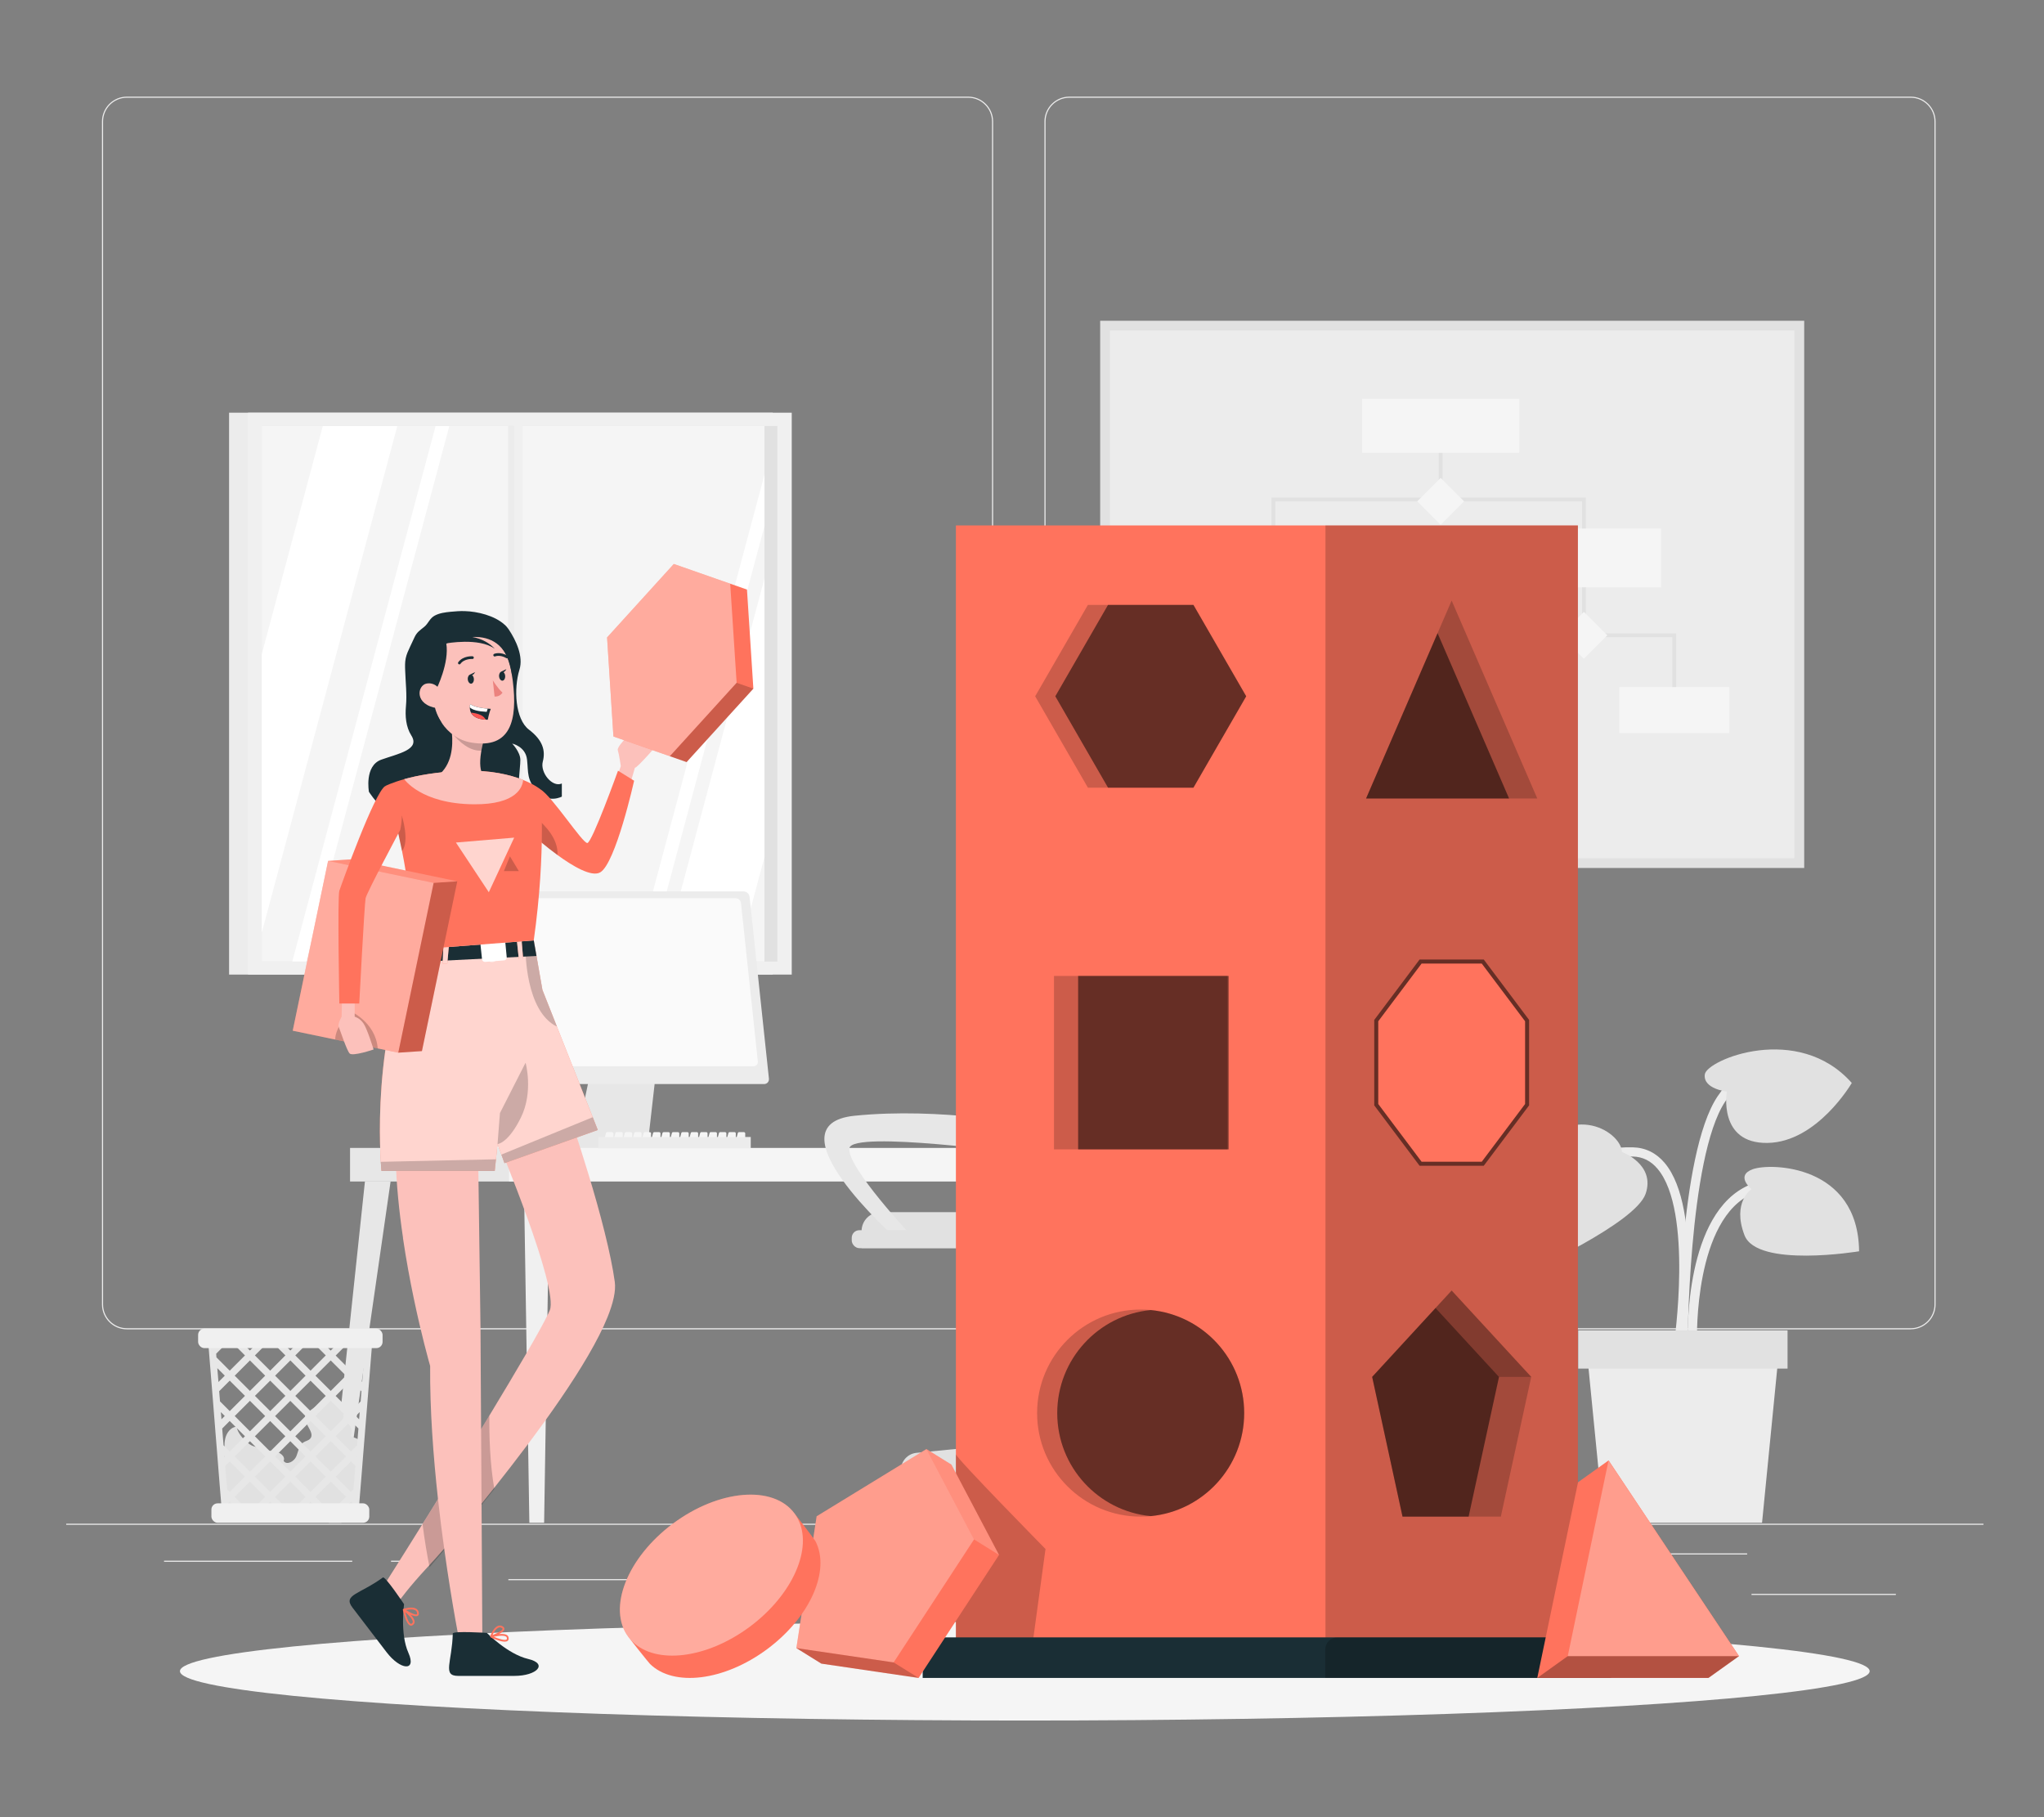 <?xml version="1.0" encoding="UTF-8"?>
<svg id="Layer_2" data-name="Layer 2" xmlns="http://www.w3.org/2000/svg" viewBox="0 0 540 480">
  <rect x="0" y="0" width="540" height="480" fill="#808080" stroke="none"/>
  <defs>
    <style>
      .cls-1 {
        stroke: #e1e1e1;
        stroke-miterlimit: 10;
      }

      .cls-1, .cls-2, .cls-3 {
        fill: none;
      }

      .cls-4 {
        opacity: .4;
      }

      .cls-4, .cls-5, .cls-6, .cls-7, .cls-8, .cls-9, .cls-10, .cls-11, .cls-2, .cls-12, .cls-13, .cls-14, .cls-15, .cls-16, .cls-17, .cls-18, .cls-19, .cls-20, .cls-21, .cls-22, .cls-23, .cls-24, .cls-25 {
        stroke-width: 0px;
      }

      .cls-4, .cls-16, .cls-18, .cls-23, .cls-24, .cls-25 {
        fill: #fff;
      }

      .cls-5 {
        fill: #ff735d;
      }

      .cls-6, .cls-7, .cls-12, .cls-18, .cls-19 {
        isolation: isolate;
      }

      .cls-6, .cls-13, .cls-24 {
        opacity: .2;
      }

      .cls-7, .cls-25 {
        opacity: .3;
      }

      .cls-8 {
        fill: #e1e1e1;
      }

      .cls-9 {
        fill: #ececec;
      }

      .cls-10 {
        fill: #f5f5f5;
      }

      .cls-11 {
        fill: #f0f0f0;
      }

      .cls-12 {
        opacity: .5;
      }

      .cls-14, .cls-19 {
        fill: #1a2e35;
      }

      .cls-15 {
        fill: #e7e7e7;
      }

      .cls-3 {
        stroke: #1a2e35;
        stroke-linecap: round;
        stroke-linejoin: round;
        stroke-width: .72px;
      }

      .cls-17 {
        fill: #fafafa;
      }

      .cls-18 {
        opacity: .6;
      }

      .cls-20 {
        fill: #eb827e;
      }

      .cls-21 {
        fill: #fcc1bb;
      }

      .cls-22 {
        fill: #fd5652;
      }

      .cls-23 {
        opacity: .7;
      }
    </style>
  </defs>
  <g id="Layer_2-2" data-name="Layer 2">
    <g>
      <rect class="cls-2" width="540" height="480"/>
      <g>
        <g>
          <rect class="cls-9" x="17.49" y="402.48" width="506.51" height=".29"/>
          <rect class="cls-9" x="462.73" y="421.01" width="38.13" height=".29"/>
          <rect class="cls-9" x="354.23" y="424.13" width="10.01" height=".29"/>
          <rect class="cls-9" x="439.49" y="410.32" width="22.09" height=".29"/>
          <rect class="cls-9" x="43.34" y="412.25" width="49.72" height=".29"/>
          <rect class="cls-9" x="103.31" y="412.25" width="7.29" height=".29"/>
          <rect class="cls-9" x="134.3" y="417.11" width="107.84" height=".29"/>
          <path class="cls-9" d="m255.79,351.14H33.51c-3.62,0-6.57-2.95-6.57-6.57V32.1c0-3.62,2.95-6.57,6.57-6.57h222.29c3.62,0,6.57,2.95,6.57,6.57v312.46c0,3.62-2.95,6.57-6.57,6.57ZM33.51,25.82c-3.46,0-6.28,2.82-6.28,6.28v312.46c0,3.46,2.82,6.28,6.28,6.28h222.29c3.46,0,6.28-2.82,6.28-6.28V32.1c0-3.46-2.82-6.28-6.28-6.28H33.51Z"/>
          <path class="cls-9" d="m504.79,351.14h-222.29c-3.62,0-6.57-2.95-6.57-6.57V32.1c0-3.62,2.95-6.57,6.57-6.57h222.29c3.62,0,6.57,2.95,6.57,6.57v312.46c0,3.62-2.95,6.57-6.57,6.57ZM282.5,25.82c-3.46,0-6.28,2.82-6.28,6.28v312.46c0,3.46,2.82,6.28,6.28,6.28h222.29c3.46,0,6.28-2.82,6.28-6.28V32.1c0-3.46-2.82-6.28-6.28-6.28h-222.29Z"/>
        </g>
        <g>
          <g>
            <rect class="cls-9" x="60.52" y="109.01" width="143.64" height="148.42"/>
            <rect class="cls-11" x="65.53" y="109.01" width="143.64" height="148.42"/>
            <rect class="cls-8" x="69.16" y="112.53" width="136.21" height="141.46"/>
            <rect class="cls-10" x="69.15" y="112.53" width="132.81" height="141.45"/>
            <rect class="cls-9" x="134.24" y="112.53" width="2.7" height="141.46"/>
            <polygon class="cls-16" points="118.71 112.53 80.86 253.98 77.22 253.98 115.08 112.53 118.71 112.53"/>
            <rect class="cls-11" x="135.78" y="110.35" width="2.31" height="146.35"/>
            <polygon class="cls-16" points="104.97 112.53 69.15 246.39 69.15 172.81 85.28 112.53 104.97 112.53"/>
            <polygon class="cls-16" points="201.97 125.36 201.97 138.94 171.18 253.98 167.54 253.98 201.97 125.36"/>
            <polygon class="cls-16" points="201.97 152.78 201.97 226.36 194.58 253.98 174.89 253.98 201.97 152.78"/>
          </g>
          <g>
            <path class="cls-11" d="m122.78,303.33h14.58v-.97c0-1.91-2.13-3.42-4.67-3.32l-5.71.23c-2.35.1-4.2,1.55-4.2,3.32v.74Z"/>
            <g>
              <path class="cls-15" d="m151.66,303.83h19.29l3.07-26.94c-.05-1.01-.88-1.8-1.89-1.8h-12.93c-1.01,0-1.84.79-1.89,1.8l-5.66,26.94Z"/>
              <path class="cls-15" d="m122.21,235.47h4.82l5.41,50.88h-4.82c-.8,0-1.51-.65-1.6-1.45l-5.11-47.99c-.08-.8.49-1.45,1.29-1.45Z"/>
              <path class="cls-9" d="m129.66,286.35h72.19c.8,0,1.38-.65,1.29-1.45l-5.11-47.99c-.08-.8-.8-1.45-1.6-1.45h-72.19c-.8,0-1.38.65-1.29,1.45l5.11,47.99c.09.8.8,1.45,1.6,1.45Z"/>
              <path class="cls-17" d="m131.01,281.65h68.07c.7,0,1.2-.56,1.13-1.26l-4.45-41.87c-.07-.7-.7-1.26-1.4-1.26h-68.07c-.7,0-1.2.56-1.13,1.26l4.45,41.87c.07.7.7,1.26,1.4,1.26Z"/>
              <path class="cls-15" d="m150.93,301.74h23.73c.58,0,1.05.47,1.05,1.05h0c0,.58-.47,1.05-1.05,1.05h-23.73c-.58,0-1.05-.47-1.05-1.05h0c0-.58.47-1.05,1.05-1.05Z"/>
            </g>
            <rect class="cls-15" x="92.49" y="303.22" width="58.77" height="8.87" transform="translate(243.74 615.31) rotate(180)"/>
            <path class="cls-15" d="m256.25,402.24h1.47c.18,0,.33-.15.34-.33l2.32-89.82h-6.78s2.32,89.82,2.32,89.82c0,.18.16.33.34.33Z"/>
            <polygon class="cls-11" points="308.55 402.24 311.94 402.24 302.38 312.09 295.6 312.09 308.55 402.24"/>
            <polygon class="cls-15" points="90.19 402.24 90.19 402.24 103.19 312.09 96.41 312.09 86.84 402.24 90.19 402.24"/>
            <rect class="cls-10" x="134.49" y="303.22" width="171.8" height="8.87" transform="translate(440.79 615.31) rotate(180)"/>
            <polygon class="cls-11" points="139.85 402.24 143.75 402.24 143.75 402.24 145.19 312.09 138.41 312.09 139.85 402.24"/>
            <g>
              <g>
                <path class="cls-10" d="m194.74,301.63h1.8c.19,0,.34-.15.34-.34v-1.9c0-.19-.15-.34-.34-.34h-1.29c-.16,0-.29.1-.33.26l-.51,1.9c-.06.22.11.43.33.43Z"/>
                <path class="cls-10" d="m192.25,301.63h1.8c.19,0,.34-.15.34-.34v-1.9c0-.19-.15-.34-.34-.34h-1.29c-.16,0-.29.1-.33.26l-.51,1.9c-.06.22.11.43.33.43Z"/>
                <path class="cls-10" d="m189.76,301.63h1.8c.19,0,.34-.15.34-.34v-1.9c0-.19-.15-.34-.34-.34h-1.29c-.16,0-.29.1-.33.26l-.51,1.9c-.06.22.11.43.33.43Z"/>
                <path class="cls-10" d="m187.27,301.63h1.8c.19,0,.34-.15.34-.34v-1.9c0-.19-.15-.34-.34-.34h-1.29c-.16,0-.29.1-.33.26l-.51,1.9c-.06.22.11.43.33.43Z"/>
                <path class="cls-10" d="m184.79,301.63h1.8c.19,0,.34-.15.34-.34v-1.9c0-.19-.15-.34-.34-.34h-1.29c-.16,0-.29.1-.33.26l-.51,1.9c-.06.22.11.43.33.43Z"/>
                <path class="cls-10" d="m182.3,301.63h1.8c.19,0,.34-.15.34-.34v-1.9c0-.19-.15-.34-.34-.34h-1.29c-.16,0-.29.1-.33.26l-.51,1.9c-.06.22.11.43.33.43Z"/>
                <path class="cls-10" d="m179.81,301.63h1.8c.19,0,.34-.15.34-.34v-1.9c0-.19-.15-.34-.34-.34h-1.29c-.16,0-.29.1-.33.26l-.51,1.9c-.06.22.11.43.33.43Z"/>
                <path class="cls-10" d="m177.32,301.63h1.8c.19,0,.34-.15.34-.34v-1.9c0-.19-.15-.34-.34-.34h-1.29c-.16,0-.29.1-.33.26l-.51,1.9c-.06.22.11.43.33.43Z"/>
                <path class="cls-10" d="m174.83,301.63h1.8c.19,0,.34-.15.34-.34v-1.9c0-.19-.15-.34-.34-.34h-1.29c-.16,0-.29.1-.33.26l-.51,1.9c-.06.22.11.43.33.43Z"/>
                <path class="cls-10" d="m172.35,301.63h1.8c.19,0,.34-.15.34-.34v-1.9c0-.19-.15-.34-.34-.34h-1.29c-.16,0-.29.1-.33.26l-.51,1.9c-.06.22.11.43.33.43Z"/>
                <path class="cls-10" d="m169.86,301.63h1.8c.19,0,.34-.15.34-.34v-1.9c0-.19-.15-.34-.34-.34h-1.29c-.16,0-.29.1-.33.26l-.51,1.9c-.06.22.11.43.33.43Z"/>
                <path class="cls-10" d="m167.37,301.63h1.8c.19,0,.34-.15.34-.34v-1.9c0-.19-.15-.34-.34-.34h-1.29c-.16,0-.29.1-.33.26l-.51,1.9c-.06.22.11.43.33.43Z"/>
                <path class="cls-10" d="m164.88,301.63h1.8c.19,0,.34-.15.34-.34v-1.9c0-.19-.15-.34-.34-.34h-1.29c-.16,0-.29.1-.33.26l-.51,1.9c-.06.22.11.43.33.43Z"/>
                <path class="cls-10" d="m162.4,301.63h1.8c.19,0,.34-.15.34-.34v-1.9c0-.19-.15-.34-.34-.34h-1.29c-.16,0-.29.1-.33.26l-.51,1.9c-.06.22.11.43.33.43Z"/>
                <path class="cls-10" d="m159.91,301.63h1.8c.19,0,.34-.15.34-.34v-1.9c0-.19-.15-.34-.34-.34h-1.29c-.16,0-.29.1-.33.26l-.51,1.9c-.06.22.11.43.33.43Z"/>
              </g>
              <rect class="cls-9" x="158.1" y="300.33" width="40.25" height="3" transform="translate(356.44 603.66) rotate(180)"/>
            </g>
          </g>
          <g>
            <rect class="cls-8" x="311.38" y="63.99" width="144.54" height="186" transform="translate(540.64 -226.65) rotate(90)"/>
            <rect class="cls-9" x="293.23" y="87.3" width="180.84" height="139.38" transform="translate(767.3 313.99) rotate(180)"/>
            <line class="cls-1" x1="380.61" y1="112.48" x2="380.61" y2="131.92"/>
            <polyline class="cls-1" points="336.42 194.49 336.42 131.92 418.45 131.92 418.45 167.81"/>
            <polyline class="cls-1" points="397.23 186.91 397.23 167.81 442.33 167.81 442.33 187.58"/>
            <rect class="cls-10" x="359.87" y="105.34" width="41.49" height="14.28"/>
            <rect class="cls-10" x="399.29" y="139.61" width="39.54" height="15.52"/>
            <rect class="cls-10" x="383.65" y="178.91" width="27.16" height="16.01"/>
            <rect class="cls-10" x="427.79" y="181.5" width="29.09" height="12.16"/>
            <rect class="cls-10" x="317.33" y="142.89" width="44.93" height="20.73"/>
            <rect class="cls-10" x="322.07" y="186.91" width="28.69" height="15.15"/>
            <rect class="cls-10" x="376.23" y="128.04" width="8.76" height="8.76" transform="translate(205.11 -230.35) rotate(45)"/>
            <rect class="cls-10" x="414.07" y="163.43" width="8.76" height="8.76" transform="translate(241.22 -246.74) rotate(45)"/>
          </g>
          <g>
            <path class="cls-8" d="m92.65,379.36c.93-1.56-.38-3.92-2.2-3.94.8-2.24.01-4.96-1.86-6.43-.24-.19-.51-.36-.81-.36-.32,0-.61.2-.87.38-1.72,1.23-3.43,2.46-5.15,3.7-.39.28-.8.58-1.02,1.01-1.05,2.04,2.74,4.65,1.18,6.33-.45.48-1.17.58-1.73.93-1.22.77-1.37,2.45-1.94,3.77-.57,1.33-2.56,2.36-3.32,1.13.56-1.27-1.14-2.37-2.52-2.53-1.36-.16-2.82-.24-3.59-1.53-1.96,1.71-6.35-3.07-6.25-4.99-1.61.12-2.71,1.63-3.06,3.14-.37,1.57-.14,3.2-.16,4.8-.05,3.12-1.06,6.18-1,9.3.04,2.43.98,5.12,3.2,6.1,1.07.47,2.28.47,3.45.46,8.44-.05,16.88-.11,25.32-.16.61,0,1.24-.01,1.78-.3,1.14-.6,1.38-2.1,1.49-3.38.45-5.5.91-11,1.36-16.5-.76-.31-1.53-.62-2.29-.93Z"/>
            <path class="cls-15" d="m94.13,352.6h-39.28l.32,3.97.23,2.83.6,7.37.34,4.24.45,5.64.19,2.42.06.72.23,2.84.31,3.89.19,2.42.2,2.46.23,2.84.18,2.15.19,2.42.08,1.05h36.05l.08-1.05.19-2.41.18-2.17.23-2.84.2-2.45.19-2.42.31-3.9.23-2.83.06-.72.19-2.42.46-5.64.34-4.23.59-7.38.23-2.83.32-3.97h-4.42Zm2.36,2.6h0l-.76-.76h.82l-.06.76Zm-.19,2.41l-.07.96-3.52,3.52-4.03-4.03,3.61-3.61h.85l3.17,3.17Zm-1.02,12.57l-2.58,2.58-4.03-4.03,4.03-4.02,2.79,2.79-.21,2.7Zm-37.38-2.7h0l2.79-2.79,4.03,4.02-4.03,4.03-2.57-2.58-.22-2.7Zm33.5-4.1l-4.03,4.03-4.03-4.03,4.03-4.03,4.03,4.03Zm-6.34-8.94h4.61l-2.31,2.31-2.31-2.31Zm1,14.28l-4.02,4.03-4.03-4.03,4.03-4.02,4.02,4.02Zm-13.39,5.33l4.03-4.02,4.02,4.02-4.02,4.03-4.03-4.03Zm2.72,5.33l-4.03,4.03-4.02-4.02,4.03-4.03,4.02,4.02Zm6.65-4.02l4.02,4.03-4.02,4.02-4.03-4.03,4.03-4.02Zm-5.33-7.95l-4.03-4.03,4.03-4.03,4.02,4.03-4.02,4.03Zm-1.31,1.3l-4.02,4.03-4.03-4.03,4.03-4.02,4.02,4.02Zm-9.37-1.3l-4.02-4.03,4.02-4.03,4.03,4.03-4.03,4.03Zm0,2.61l4.03,4.02-4.03,4.03-4.02-4.03,4.02-4.02Zm4.03,14.7l-4.03,4.02-4.02-4.02,4.02-4.03,4.03,4.03Zm1.3,1.3l4.03,4.03-4.02,4.03-4.03-4.03,4.02-4.03Zm1.31-1.3l4.03-4.03,4.02,4.03-4.02,4.02-4.03-4.02Zm9.37,1.3l4.02,4.03-4.02,4.03-4.03-4.03,4.03-4.03Zm5.33,5.33l4.03,4.03-2.61,2.61h-2.84l-2.61-2.61,4.03-4.03Zm-4.03-6.64l4.03-4.03,4.03,4.03-4.03,4.02-4.03-4.02Zm0-10.68l4.03-4.02,4.03,4.02-4.03,4.03-4.03-4.03Zm2.72-16l-4.02,4.03-4.03-4.03,3.61-3.61h.85l3.6,3.61Zm-9.36-1.3l-2.31-2.31h4.61l-2.3,2.31Zm-1.31,1.3l-4.02,4.03-4.03-4.03,3.61-3.61h.85l3.6,3.61Zm-7.06-3.61l-2.31,2.31-2.3-2.31h4.61Zm-7.22,0l3.61,3.61-4.03,4.03-3.51-3.52-.07-.96,3.16-3.17h.85Zm-3.45,0l-.75.75h0s-.06-.75-.06-.75h.81Zm-.25,6.97l1.98,1.98-1.68,1.68-.3-3.65Zm1.1,13.52l-.16-1.91h0s1.03,1.03,1.03,1.03l-.88.88h0Zm.19,2.43l1.98-1.99,4.03,4.03-4.03,4.02-1.62-1.62-.36-4.44Zm.6,7.46v-.18s.08.09.08.09l-.08.08h0Zm.7,8.59l-.51-6.18,1.19-1.19,4.03,4.03-4.03,4.02-.68-.68h0Zm.37,4.61l-.07-.92.39-.39,1.31,1.31h-1.62Zm1.62-2.61l4.02-4.03,4.03,4.03-2.61,2.61h-2.84l-2.6-2.61Zm8.06,2.61l1.31-1.31,1.31,1.31h-2.62Zm5.22,0l-2.61-2.61,4.03-4.03,4.02,4.03-2.6,2.61h-2.84Zm5.45,0l1.31-1.31,1.31,1.31h-2.62Zm12.29,0h-1.62l1.31-1.31.39.39-.07.92Zm.38-4.61l-.69.68-4.03-4.02,4.03-4.03,1.19,1.19-.5,6.18Zm.71-8.78l-.02.18-.08-.08.1-.1h0Zm.23-2.83l-1.63,1.62-4.03-4.02,4.03-4.03,1.99,1.99-.36,4.44Zm.55-6.86l-.89-.89,1.04-1.03-.16,1.92Zm1.1-13.54l-.3,3.67-1.69-1.69,1.98-1.98h0Z"/>
            <rect class="cls-11" x="52.33" y="350.95" width="48.73" height="5.14" rx="1.64" ry="1.64" transform="translate(153.4 707.05) rotate(180)"/>
            <rect class="cls-11" x="55.85" y="397.1" width="41.71" height="5.14" rx="1.64" ry="1.64"/>
          </g>
          <g>
            <path class="cls-8" d="m227.63,320.2h73.06v4.5c0,2.76-2.24,5-5,5h-63.06c-2.76,0-5-2.24-5-5v-4.5h0Z" transform="translate(528.31 649.89) rotate(180)"/>
            <path class="cls-8" d="m298.31,383.76l-23.41-2.3v-32.9h-9.28v32.89l-23.5,2.31c-2.33.23-4.11,2.19-4.11,4.54v3.52h64.42v-3.52c0-2.34-1.78-4.31-4.11-4.54Z"/>
            <path class="cls-8" d="m246.54,396.17c0,3.35-2.72,6.07-6.07,6.07s-6.07-2.72-6.07-6.07,2.72-6.07,6.07-6.07,6.07,2.72,6.07,6.07Z"/>
            <path class="cls-8" d="m293.87,396.17c0,3.35,2.72,6.07,6.07,6.07s6.07-2.72,6.07-6.07-2.72-6.07-6.07-6.07-6.07,2.72-6.07,6.07Z"/>
            <path class="cls-15" d="m264.02,326.33h12.47v25.17c0,2.28-1.85,4.13-4.13,4.13h-4.21c-2.28,0-4.13-1.85-4.13-4.13v-25.17h0Z"/>
            <path class="cls-9" d="m257.93,320.81c3.24-12.24,10.53-43.91,12.06-85.75.24-6.47,5.57-11.58,12.04-11.58h21.6c6.63,0,12.02,5.35,12.05,11.99.08,19.67-1.29,59.9-12.39,92.59l-41.11-1.51c-2.93-.11-5.01-2.9-4.26-5.74Z"/>
            <g>
              <path class="cls-15" d="m263.74,325.87s11.09-39.45,12.92-89.41c.22-5.96,5.14-10.68,11.11-10.68h19.92c6.12,0,11.09,4.94,11.12,11.06.08,18.15-1.19,58.87-11.43,89.03h-43.64Z"/>
              <path class="cls-15" d="m272.29,297.19s-23.67-4.79-46.53-2.47,10.75,32.18,10.75,32.18h4.72s-17.81-18.94-16.82-23.65c.99-4.71,45.84,1.5,45.84,1.5l2.03-7.56Z"/>
              <path class="cls-8" d="m307.38,325.87h-38.76s11.09-39.45,12.93-89.41c.22-5.96,5.13-10.68,11.11-10.68h15.04c6.13,0,11.09,4.94,11.12,11.06.07,18.14-1.19,58.87-11.43,89.02Z"/>
            </g>
            <rect class="cls-8" x="225.02" y="324.94" width="83.15" height="4.75" rx="2.01" ry="2.01" transform="translate(533.19 654.64) rotate(180)"/>
          </g>
          <g>
            <path class="cls-9" d="m444.65,355.55c.22-1.48,5.27-36.32-4.85-48.35-2.24-2.66-5.07-4.05-8.4-4.14-20.42-.48-23.22,15.92-23.24,16.09l2.41.37c.09-.59,2.52-14.47,20.77-14.03,2.64.06,4.8,1.13,6.59,3.27,9.42,11.2,4.35,46.07,4.3,46.43l2.41.36Z"/>
            <path class="cls-9" d="m445.89,353.96l2.44-.08c-.01-.32-.81-32.11,14.85-38.67,15.35-6.43,22.25,6.79,22.54,7.36l2.18-1.09c-.08-.16-8.18-15.84-25.66-8.51-17.2,7.21-16.39,39.62-16.35,41Z"/>
            <path class="cls-9" d="m445.82,356.46c0-.51.15-50.78,9.95-65.48,9.41-14.12,24.59-7.47,25.23-7.18l1.01-2.22c-.18-.08-17.7-7.81-28.27,8.05-10.21,15.31-10.36,64.74-10.36,66.83h2.44Z"/>
            <path class="cls-8" d="m428.49,304.27s8.92,3.29,6.27,11.05c-2.65,7.76-30.85,20.53-30.85,20.53,0,0-11.81-10.82-.96-28.43,10.84-17.6,25.3-8.71,25.55-3.15Z"/>
            <path class="cls-8" d="m456.21,288.33s-6.33-.68-5.82-4.54c.51-3.86,24.61-13.78,38.83,2.27,0,0-9.1,15.64-22.27,15.84-13.16.2-10.74-13.58-10.74-13.58Z"/>
            <path class="cls-8" d="m462.71,314.09s-4.37-3.53.35-5.25c4.72-1.72,27.85-1.23,28.09,21.68,0,0-26.95,4.48-30.28-4.25-3.34-8.73,1.84-12.18,1.84-12.18Z"/>
            <polygon class="cls-9" points="423.69 402.24 465.51 402.24 470.02 356.46 419.18 356.46 423.69 402.24"/>
            <rect class="cls-8" x="416.95" y="351.41" width="55.3" height="10.1" transform="translate(889.2 712.92) rotate(180)"/>
          </g>
        </g>
        <ellipse id="_Path_" data-name="&amp;lt;Path&amp;gt;" class="cls-10" cx="270.74" cy="441.43" rx="223.2" ry="13.04"/>
        <g>
          <rect class="cls-5" x="252.54" y="138.79" width="164.32" height="297.41"/>
          <rect class="cls-6" x="350.16" y="138.79" width="66.7" height="297.41" transform="translate(767.03 574.99) rotate(180)"/>
          <g>
            <polygon class="cls-12" points="391.99 253.45 375.04 253.45 363.06 269.41 363.06 291.98 375.04 307.93 391.99 307.93 403.97 291.98 403.97 269.41 391.99 253.45"/>
            <polygon class="cls-5" points="375.57 306.87 364.12 291.62 364.12 269.76 375.57 254.52 391.46 254.52 402.91 269.76 402.91 291.62 391.46 306.87 375.57 306.87"/>
          </g>
          <polygon class="cls-6" points="329.23 183.92 315.29 208.06 287.41 208.06 273.48 183.92 287.41 159.78 315.29 159.78 329.23 183.92"/>
          <rect class="cls-6" x="278.45" y="257.79" width="45.81" height="45.81" transform="translate(582.05 -20.66) rotate(90)"/>
          <path class="cls-6" d="m328.7,373.26c0,14.21-10.83,25.88-24.69,27.22-.87.09-1.77.13-2.66.13-15.1,0-27.36-12.24-27.36-27.35s12.25-27.35,27.36-27.35c.89,0,1.79.04,2.66.13,13.86,1.34,24.69,13.01,24.69,27.22Z"/>
          <g>
            <polygon class="cls-6" points="406.13 210.92 360.9 210.92 379.79 167.25 383.51 158.64 406.13 210.92"/>
            <polygon class="cls-12" points="398.68 210.92 360.9 210.92 379.79 167.25 398.68 210.92"/>
          </g>
          <g>
            <polygon class="cls-6" points="404.53 363.7 396.5 400.61 370.53 400.61 362.51 363.7 379.26 345.5 383.51 340.89 404.53 363.7"/>
            <polygon class="cls-12" points="396.02 363.7 387.99 400.61 370.53 400.61 362.51 363.7 379.26 345.5 396.02 363.7"/>
            <polygon class="cls-6" points="396.02 363.7 404.53 363.7 383.51 340.89 379.26 345.5 396.02 363.7"/>
          </g>
          <polygon class="cls-12" points="329.23 183.92 315.29 208.06 292.73 208.06 278.8 183.92 292.73 159.78 315.29 159.78 329.23 183.92"/>
          <path class="cls-12" d="m328.7,373.26c0,14.21-10.83,25.88-24.69,27.22-13.86-1.34-24.7-13.01-24.7-27.22s10.84-25.88,24.7-27.22c13.86,1.34,24.69,13.01,24.69,27.22Z"/>
          <rect class="cls-12" x="281.8" y="260.82" width="45.81" height="39.75" transform="translate(585.4 -24.01) rotate(90)"/>
          <path class="cls-6" d="m252.54,384.14c0,.94,23.67,25.02,23.67,25.02l-3.34,24.46h-20.34v-49.48Z"/>
          <path class="cls-14" d="m425.64,435.7v7.52h-181.88v-7.52c0-1.77,1.43-3.19,3.19-3.19h175.51c1.75,0,3.18,1.43,3.18,3.19Z"/>
          <path class="cls-6" d="m425.64,435.7v7.52h-75.52v-7.52c0-1.77,1.43-3.19,3.19-3.19h69.15c1.75,0,3.18,1.43,3.18,3.19Z"/>
        </g>
        <g>
          <polygon class="cls-5" points="251.35 386.87 244.75 382.77 215.75 400.52 210.39 435.34 216.99 439.44 242.69 443.22 263.93 410.73 251.35 386.87"/>
          <polygon class="cls-25" points="257.33 406.63 236.09 439.12 210.39 435.34 215.75 400.52 238.88 386.36 244.75 382.77 257.33 406.63"/>
          <polygon class="cls-6" points="236.09 439.12 242.69 443.22 216.99 439.44 210.39 435.34 236.09 439.12"/>
          <polygon class="cls-24" points="244.75 382.77 257.33 406.63 263.93 410.73 251.35 386.87 244.75 382.77"/>
        </g>
        <g>
          <path class="cls-5" d="m215.4,407.04c-.25-.49-5.18-6.85-5.51-7.29-5.6-7.53-19.96-6.33-32.08,2.68-12.12,9.01-17.41,22.42-11.81,29.95.33.45,5.33,6.76,5.72,7.14,6.21,6.11,19.59,4.55,30.99-3.93,11.4-8.48,16.76-20.84,12.69-28.55Z"/>
          <path class="cls-4" d="m198.08,429.7c-11.4,8.48-24.78,10.04-30.99,3.93-.39-.38-.76-.8-1.09-1.25-5.6-7.53-.31-20.94,11.81-29.95,12.12-9.01,26.49-10.21,32.08-2.68.33.45.63.92.88,1.4,4.06,7.71-1.29,20.07-12.69,28.55Z"/>
        </g>
        <g>
          <polygon class="cls-5" points="459.41 437.46 424.96 385.77 416.9 391.53 415.12 400.03 406.13 443.22 451.35 443.22 459.41 437.46"/>
          <polygon class="cls-5" points="459.41 437.46 414.18 437.46 423.18 394.28 424.96 385.77 459.41 437.46"/>
          <polygon class="cls-7" points="406.13 443.22 414.18 437.46 459.41 437.46 451.35 443.22 406.13 443.22"/>
          <polygon class="cls-25" points="459.41 437.46 414.18 437.46 423.18 394.28 424.96 385.77 459.41 437.46"/>
        </g>
        <g>
          <path class="cls-14" d="m133.34,165.02c.41.38.76.79,1.06,1.24,1.93,2.9,3.92,7.11,2.83,10.64-1.55,5.02-1.13,13.07,2.52,15.84,3.65,2.77,4.41,5.53,3.65,8.43-.76,2.89,2.51,6.92,5.03,5.79v3.46s-3.51,1.9-6.42-1.26c-2.91-3.17-2.39-5-2.77-8.5-.38-3.51-3.93-4.25-3.93-4.25,0,0,2.11,2.17,2.16,4.25.06,2.08-1.38,11.06.38,12.33,0,0-18.55,8.72-26.51,7.07-7.96-1.65-13.87-10.9-13.87-10.9,0,0-1.26-6.88,3.27-8.5,4.53-1.62,10.32-2.63,7.92-6.4-1.44-2.28-1.65-5.13-1.41-7.75.29-3.08-.11-6.33-.21-9.45-.04-1.05-.07-2.11.14-3.15.21-1.06.68-2.06,1.14-3.04.39-.83.78-1.66,1.17-2.5.69-1.47,1.47-1.86,2.62-2.82,1.08-.9,1.4-2.22,2.74-2.94,1.27-.68,2.75-.87,4.18-1.01,1.25-.12,2.5-.22,3.75-.18,3.27.09,7.91,1.16,10.54,3.61Z"/>
          <path class="cls-21" d="m161.9,208.49l2.11-6.12s-.42-2.96-.8-4.24,6.36-7.32,6.36-7.32l4.88,4.97s-6.03,7.05-6.72,7.03l-2.18,7.54-3.65-1.86Z"/>
          <path class="cls-5" d="m167.53,206.22s-4.88,21.91-8.98,24.22c-2.3,1.3-7.32-1.7-11.27-4.59-3.1-2.26-5.55-4.44-5.55-4.44l.4-4.94.64-7.97c3.04,1.75,11.14,14.3,12.4,14.18,1.27-.13,8.1-19.1,8.1-19.1l4.25,2.64Z"/>
          <path class="cls-6" d="m147.28,225.84c-3.1-2.26-5.55-4.44-5.55-4.44l.4-4.94c1.93,1.65,5.41,5.21,5.15,9.38Z"/>
          <path class="cls-21" d="m100.72,419.86l4.85,2.85s2.35-3.34,7.36-8.73h0c1.4-1.49,2.88-3.14,4.41-4.91,3.07-3.52,6.39-7.54,9.87-11.87,1.02-1.27,2.07-2.58,3.12-3.9,12.13-15.26,25.24-33.2,30.15-45.33,1.52-3.77,2.27-6.97,1.94-9.37-.99-7.24-3.81-18.15-7.03-28.68-4.9-16.1-10.4-31.36-10.4-31.36l-13.53,22.92s4.15,9.9,7.94,20.45c3.72,10.35,7.08,21.34,5.84,24.2-.12.28-.27.61-.44.96-2.25,4.65-8.47,15.2-15.53,26.85-.71,1.17-1.43,2.36-2.16,3.54-3.79,6.22-7.74,12.61-11.39,18.48-1.42,2.31-2.81,4.53-4.12,6.64-6.22,10-10.86,17.26-10.86,17.26Z"/>
          <path class="cls-6" d="m130.61,393.3c-6.4,8.05-12.55,15.35-17.13,20.67-.65-3.27-1.31-7.14-1.84-11.37,5.29-8.49,11.76-18.96,17.64-28.66-.05,5.14.14,12.73,1.32,19.36Z"/>
          <path class="cls-21" d="m106.45,326.97c1.68,11.43,4.06,21.78,5.62,27.95.93,3.7,1.57,5.89,1.57,5.89-.09,11.53.83,23.88,2.07,35.15.51,4.59,1.06,9.01,1.64,13.11,2.11,15.19,4.32,26.09,4.32,26.09l5.77-.75-.22-37.21-.12-19.72-.16-26.84-.06-4.67-.28-20.41-.41-30.1-20.06-9.03c-2.69,11.44-1.69,26.77.34,40.53Z"/>
          <path class="cls-14" d="m101.16,416.69c.59-.43,5.59,7.05,5.59,7.05,0,0-1.11,7.8,1.14,12.83,2.25,5.03-2.13,4.6-5.77-.16-3.64-4.77-6.42-8.4-9.01-11.79-2.59-3.39,1.91-3.47,8.04-7.93Z"/>
          <path class="cls-5" d="m108.44,429.39c-1.13-.27-1.87-3.5-2.01-4.15,0-.03,0-.06,0-.09h0s.01-.05.03-.07h0s.03-.04.05-.06h0s0,0,0,0h0s.05-.04.08-.05c.1-.03,2.22-.7,3.35-.04.36.21.59.53.68.94.09.44.01.76-.24.93-.39.26-1.16.04-1.91-.3.52.56.97,1.19,1.05,1.73.04.29-.03.54-.19.75-.27.34-.53.43-.73.43-.06,0-.11,0-.16-.02Zm.11-.46s.19.04.41-.24c.08-.11.11-.23.09-.39-.1-.74-1.21-1.82-2-2.49.36,1.39.96,3,1.5,3.12Zm-1.3-3.64c1.21.75,2.54,1.35,2.88,1.12.1-.07.07-.3.04-.44-.06-.28-.21-.49-.45-.63-.29-.17-.68-.23-1.08-.23-.5,0-1.02.09-1.38.18Z"/>
          <path class="cls-14" d="m119.62,431.48c.02-.73,9-.16,9-.16,0,0,5.52,5.62,10.89,6.88,5.37,1.26,2.37,4.48-3.63,4.48h-14.84c-4.26,0-1.6-3.63-1.42-11.21Z"/>
          <path class="cls-5" d="m129.62,432.49s-.05-.03-.07-.06h0s-.03-.04-.04-.07h0s-.02-.05-.02-.07h0s0-.07.01-.1c.04-.11.79-2.19,2-2.69.39-.16.78-.15,1.16.03.41.19.61.45.59.76-.03.47-.67.95-1.4,1.34.76-.07,1.54-.05,2.01.22.25.15.41.35.48.61.14.53-.04.81-.22.96-.19.15-.46.22-.79.22-1.25,0-3.25-.91-3.72-1.14Zm.82-.15c1.32.56,2.97,1.06,3.39.71.04-.03.15-.12.06-.47-.03-.13-.12-.23-.26-.31-.25-.14-.63-.2-1.06-.2-.69,0-1.52.14-2.14.28Zm1.24-2.4c-.7.29-1.26,1.31-1.54,1.93,1.33-.51,2.61-1.2,2.64-1.61,0-.13-.2-.24-.32-.3-.14-.07-.28-.1-.41-.1-.12,0-.24.03-.36.08Z"/>
          <g>
            <path class="cls-5" d="m157.93,298.48l-24.65,8.76-.82-2.26-1.01-2.78-.42,4.01-.32,3.08h-29.93s-.09-.86-.18-2.41c-.29-4.82-.66-16.29,1.2-29.47,1.12-7.97,3.07-16.56,6.34-24.68.25-.62.51-1.23.77-1.85l32.1-2.48.27,1.54,2.02,11.53,3.83,9.69,9.46,23.93,1.33,3.38Z"/>
            <path class="cls-23" d="m157.93,298.48l-24.65,8.76-.82-2.26-1.01-2.78-.42,4.01-.32,3.08h-29.93s-.09-.86-.18-2.41c-.29-4.82-.66-16.29,1.2-29.47,1.12-7.97,3.07-16.56,6.34-24.68.25-.62.51-1.23.77-1.85l32.1-2.48.27,1.54,2.02,11.53,3.83,9.69,9.46,23.93,1.33,3.38Z"/>
            <path class="cls-18" d="m128.35,252.52c0,.9.73,1.62,1.62,1.62s1.62-.73,1.62-1.62-.73-1.62-1.62-1.62-1.62.73-1.62,1.62Z"/>
            <path class="cls-13" d="m115.95,253.81s-3.64,20.1-14.16,23.61c1.12-7.97,3.07-16.56,6.34-24.68l7.82,1.07Z"/>
            <path class="cls-13" d="m147.13,271.17c-8.42-4.1-8.28-20.29-8.28-20.29l2.43-.93,2.02,11.53,3.83,9.69Z"/>
            <path class="cls-13" d="m131.02,306.22l-.32,3.08h-29.93s-.09-.86-.18-2.41l30.43-.67Z"/>
            <polygon class="cls-13" points="157.93 298.48 133.28 307.24 132.46 304.98 156.59 295.1 157.93 298.48"/>
            <path class="cls-13" d="m131.44,302.21l.64-8.2,6.77-13.3s2.13,7.67-1.24,14.5c-3.37,6.83-6.18,7-6.18,7Z"/>
            <polygon class="cls-19" points="108.91 250.89 107.56 254.23 141.73 252.52 141.02 248.41 108.91 250.89"/>
            <path class="cls-16" d="m126.95,249.65l.4,3.75c.04.41.41.71.82.68l5-.4c.43-.03.74-.41.7-.83l-.35-3.7c-.04-.41-.4-.72-.81-.69l-5.05.34c-.43.03-.75.41-.71.84Z"/>
            <polygon class="cls-5" points="118.57 250.1 118.17 254.52 116.93 254.52 117.13 250.1 118.57 250.1"/>
            <polygon class="cls-5" points="136.58 248.75 137.07 253.37 138.22 253.37 137.82 248.56 136.58 248.75"/>
            <polygon class="cls-23" points="118.57 250.1 118.17 254.52 116.93 254.52 117.13 250.1 118.57 250.1"/>
            <polygon class="cls-23" points="136.58 248.75 137.07 253.37 138.22 253.37 137.82 248.56 136.58 248.75"/>
          </g>
          <path class="cls-5" d="m141.01,248.41l-32.1,2.48s.45-10.34-2.69-26.08c-.55-2.77-1.21-5.71-2.01-8.8-.7-2.69-1.5-5.5-2.41-8.39,0,0,1.63-.87,5-1.8.02-.01.03-.01.05-.02,3.39-.94,8.51-1.93,15.47-2.18,7.29-.27,12.54,1.07,15.9,2.41,3.07,1.23,4.56,2.47,4.56,2.47,0,0,1.61,15.9-1.77,39.91Z"/>
          <g>
            <path class="cls-21" d="m125.37,211.75c-7.86-2.6-9.68-6.88-9.68-6.88,3.73-2.82,4.02-7.86,3.7-11.22-.17-1.98-.55-3.37-.55-3.37l9.37,3.77c-.5,1.63-.83,3.04-1.04,4.24-.01.09-.03.17-.04.26-1.1,6.57,1.55,7.12,1.55,7.12,1.14,3.87-3.31,6.09-3.31,6.09Z"/>
            <path class="cls-6" d="m128.21,194.04c-.5,1.63-.83,3.04-1.04,4.24-3.02.19-5.8-2.24-7.78-4.64-.17-1.98-.55-3.37-.55-3.37l9.37,3.77Z"/>
          </g>
          <g>
            <g>
              <path class="cls-21" d="m123.45,167.78c8.12-.44,10.97,3.76,12.02,12.09,1.32,10.42-.6,17.97-10.87,16.29-13.95-2.28-14.64-27.65-1.15-28.39Z"/>
              <path class="cls-20" d="m130.2,179.71s1.24,2.06,2.55,3.24c0,0-.63,1.14-2.09,1.04l-.46-4.27Z"/>
              <g>
                <path class="cls-14" d="m125.19,179.32c.05.67-.27,1.23-.71,1.27-.44.03-.85-.48-.9-1.14-.05-.67.27-1.23.71-1.27.44-.03.85.48.9,1.14Z"/>
                <path class="cls-14" d="m124.11,178.22l1.4-.68s-.63,1.28-1.4.68Z"/>
              </g>
              <g>
                <path class="cls-14" d="m133.46,178.53c.05.67-.27,1.23-.71,1.27-.44.03-.85-.48-.9-1.14-.05-.67.27-1.23.71-1.27s.85.48.9,1.14Z"/>
                <path class="cls-14" d="m132.38,177.43l1.4-.68s-.63,1.28-1.4.68Z"/>
              </g>
              <path class="cls-3" d="m124.81,173.71s-2.3-.17-3.45,1.42"/>
              <path class="cls-3" d="m130.69,173.05s1.4-.61,3.27.49"/>
              <g>
                <path class="cls-14" d="m129.65,187.24c-.42,1-.79,2.87-.79,2.87-.18,0-.35,0-.53-.02-2.38-.11-3.44-.95-3.9-1.84-.25-.49-.31-1-.31-1.42,0-.48.11-.82.11-.82,1.23.81,3.43,1.08,4.62,1.18.5.05.81.05.81.05Z"/>
                <path class="cls-16" d="m128.84,187.19l-.26.84c-2.24-.11-3.8-.49-4.47-1.2,0-.48.11-.82.11-.82,1.23.81,3.43,1.08,4.62,1.18Z"/>
                <path class="cls-22" d="m128.33,190.09c-2.38-.11-3.44-.95-3.9-1.84.81.07,1.78.24,2.61.64.64.31,1.04.75,1.29,1.19Z"/>
              </g>
              <path class="cls-14" d="m115.33,181.95s3.43-6.88,2.57-12c0,0,15.73-7.45,17.42,8.83,0,0,.78-14.59-13.2-14.15-13.95.44-12.8,20.86-5.26,26.55,0,0-3.66-4.94-1.54-9.24Z"/>
              <path class="cls-21" d="m116.75,183.59c-.13-1.3-1.6-3.44-4.01-3.04-2.5.41-3.42,5.64,2.91,6.54.91.13,1.37-.78,1.1-3.5Z"/>
            </g>
            <path class="cls-14" d="m117.9,169.95s8.61-1.61,12.79,1.41c0,0-4.17-5.25-13.2-2.5l.41,1.09Z"/>
          </g>
          <path class="cls-21" d="m138.21,206.03c-.14,1.73-1.56,6.51-13.02,6.42-13.99-.11-18.4-6.64-18.4-6.64.02-.01.03-.01.05-.02,3.39-.94,8.51-1.93,15.47-2.18,7.29-.27,12.54,1.07,15.9,2.41Z"/>
          <g>
            <polygon class="cls-5" points="199.03 181.9 181.39 201.3 162.06 194.54 160.38 168.38 178.01 148.97 197.34 155.73 199.03 181.9"/>
            <polygon class="cls-4" points="194.61 180.36 176.97 199.75 162.06 194.54 160.38 168.38 178.01 148.97 192.91 154.18 194.61 180.36"/>
            <polygon class="cls-6" points="194.61 180.36 199.03 181.9 181.39 201.3 176.97 199.75 194.61 180.36"/>
          </g>
          <g>
            <polygon class="cls-5" points="120.81 232.79 92.93 226.98 86.68 227.4 77.34 272.25 105.22 278.06 111.47 277.64 120.81 232.79"/>
            <polygon class="cls-4" points="114.56 233.21 105.22 278.06 99.79 276.94 86.19 274.1 77.33 272.26 86.68 227.4 114.56 233.21"/>
            <polygon class="cls-6" points="114.56 233.21 120.81 232.79 111.47 277.64 105.22 278.06 114.56 233.21"/>
            <polygon class="cls-24" points="86.68 227.4 114.56 233.21 120.81 232.79 92.93 226.98 86.68 227.4"/>
            <path class="cls-6" d="m99.79,276.9v.03l-11.23-2.35c-.06-3.15,3.86-7.57,3.86-7.57,0,0,6.8,2.92,7.37,9.89Z"/>
          </g>
          <path class="cls-21" d="m93.7,262v6.55s1.33.33,2.33,1.78c1,1.44,2.67,6.89,2.67,6.89,0,0-5.55,1.88-6.33,1.05-.78-.83-2.55-6.27-2.89-7.05-.33-.78.78-2.67.78-2.67l.11-5.89,3.33-.67Z"/>
          <path class="cls-6" d="m106.22,224.81c-.55-2.77-1.21-5.71-2.01-8.8.57-.22,1.22-.4,1.96-.54,0,0,2.13,6.75.05,9.34Z"/>
          <path class="cls-5" d="m101.8,207.62c-2.79,1.47-11.62,26.09-12.15,27.67-.53,1.58,0,29.79,0,29.79h5.26s1.37-26.28,1.68-27.82c.32-1.54,9.15-18.06,9.15-18.06,0,0,.95-4.1,0-6.73-.95-2.63-3.95-4.84-3.95-4.84Z"/>
          <polygon class="cls-23" points="120.45 222.55 135.84 221.26 129.14 235.68 120.45 222.55"/>
          <polygon class="cls-6" points="134.72 226.19 137.07 230.1 133.12 230.1 134.72 226.19"/>
        </g>
      </g>
    </g>
  </g>
</svg>
